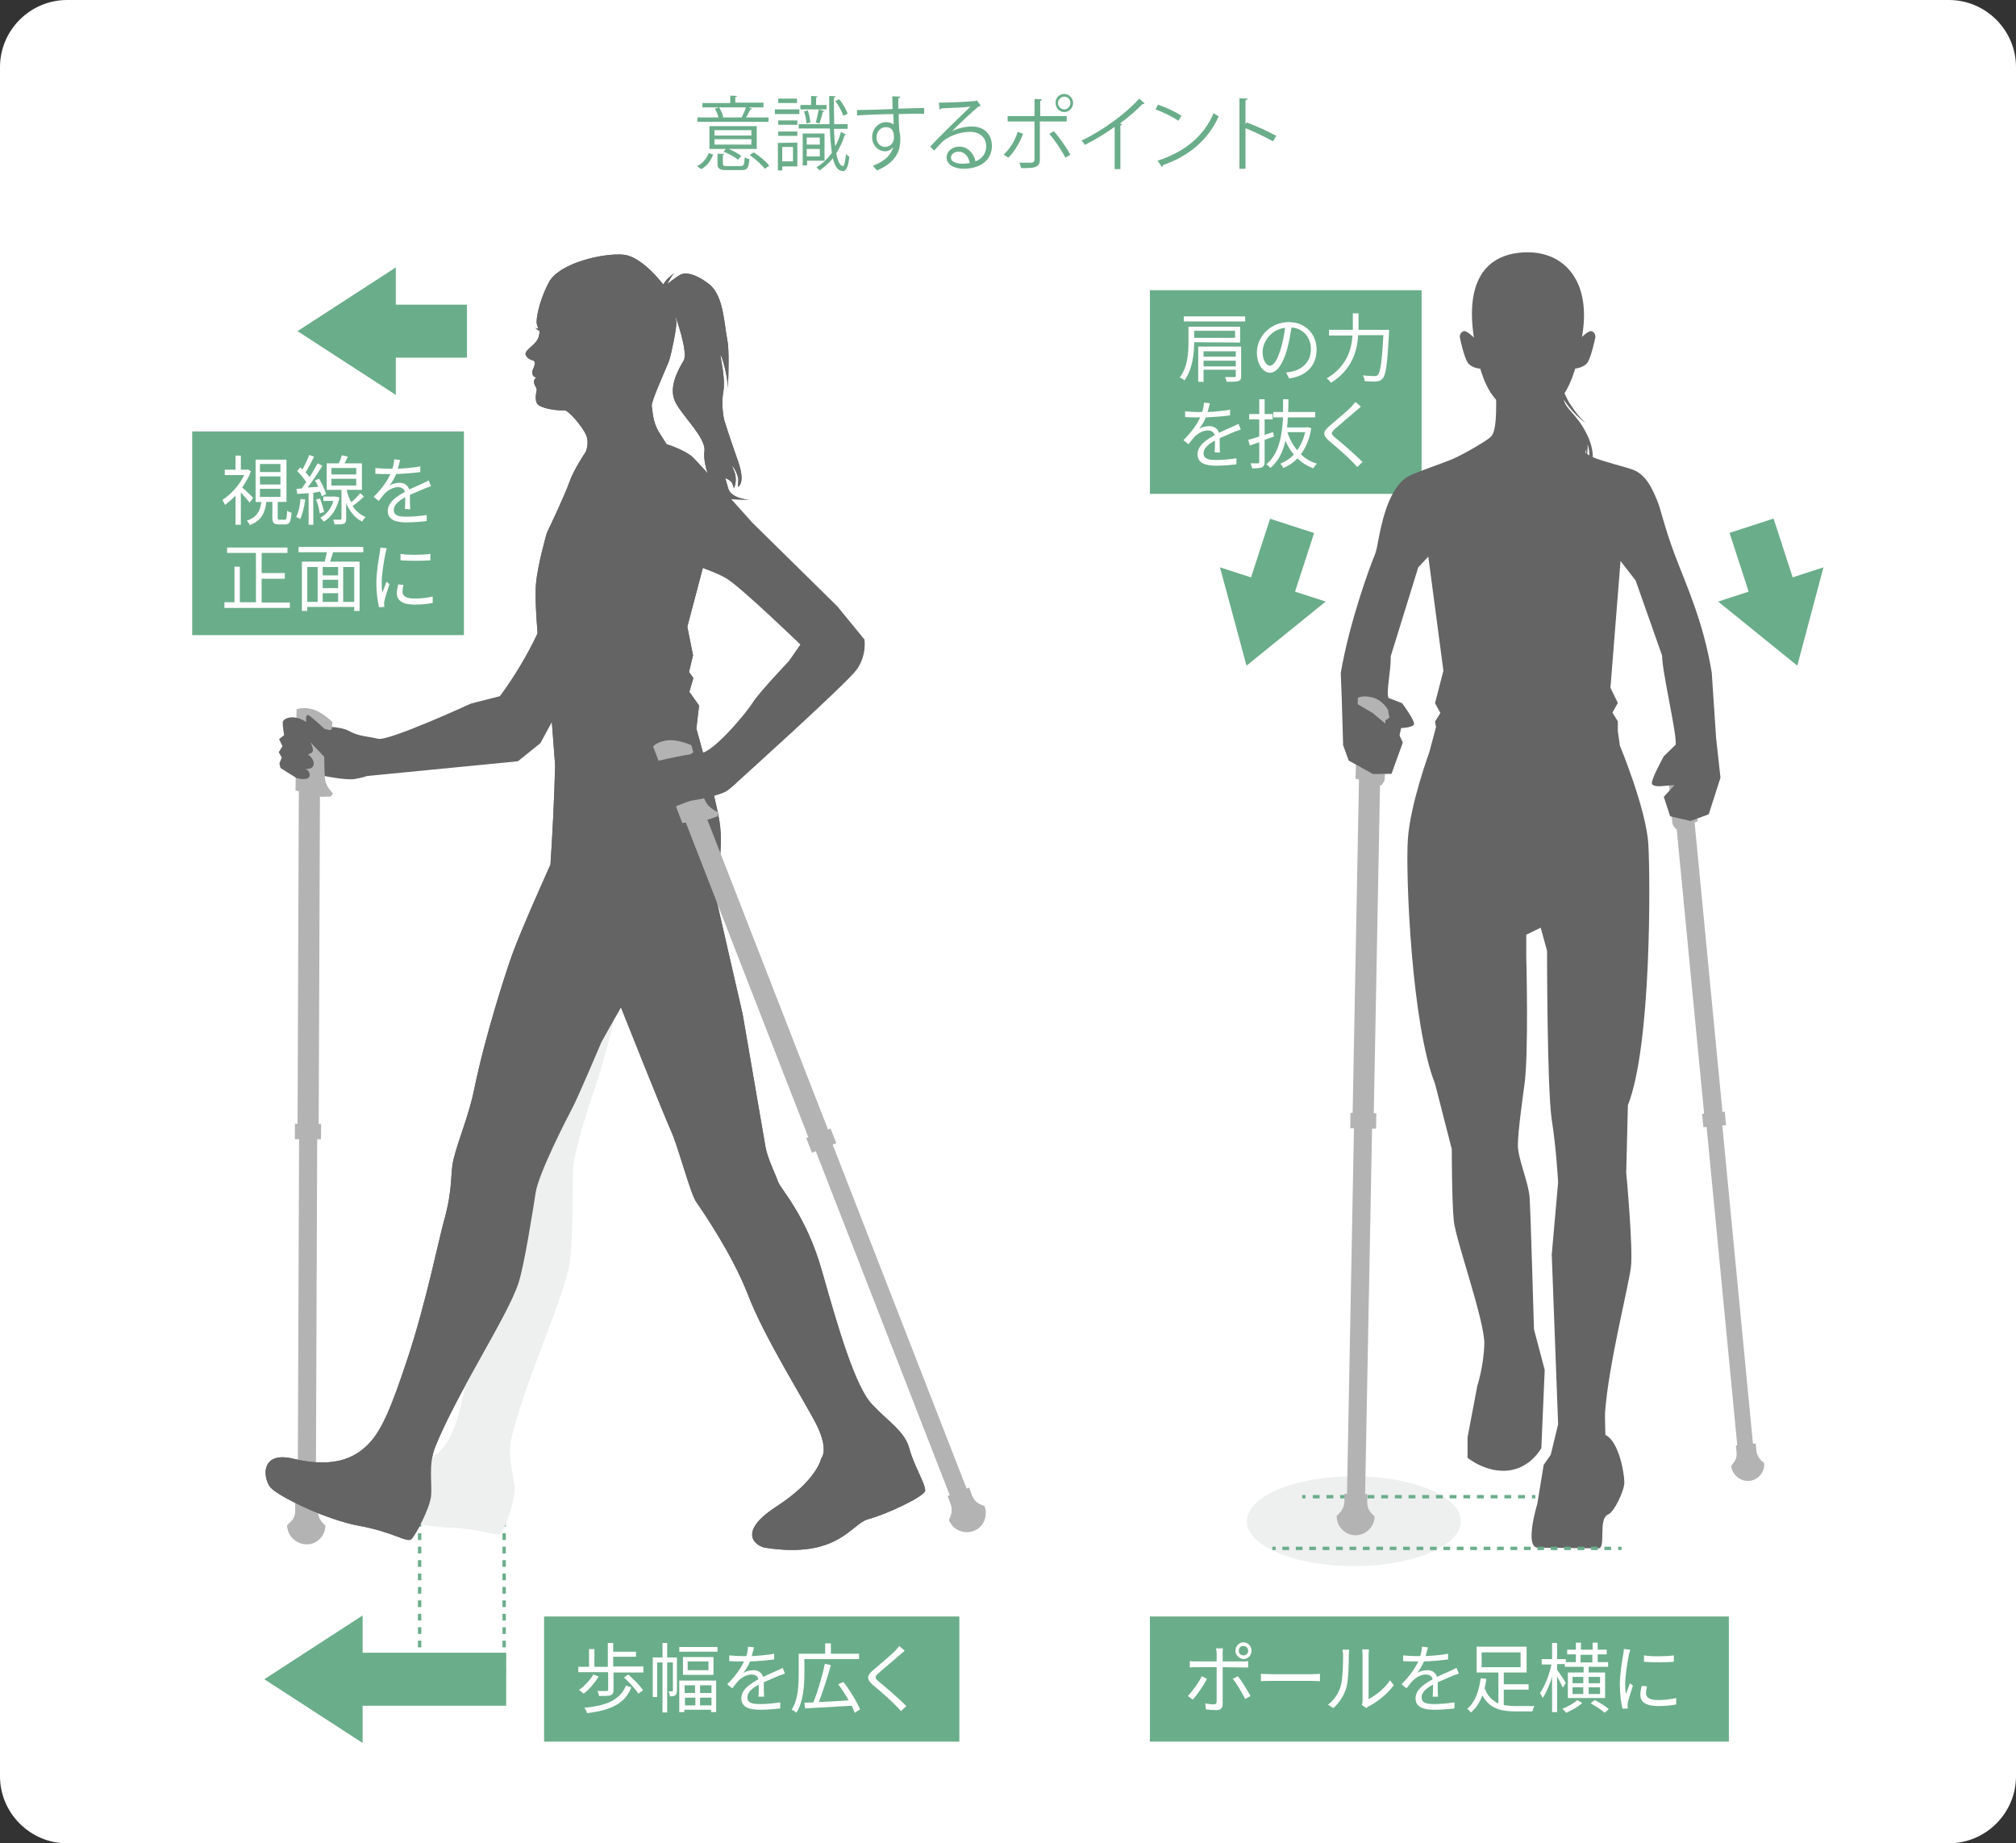 <?xml version="1.0" encoding="utf-8"?>
<!-- Generator: Adobe Illustrator 27.1.1, SVG Export Plug-In . SVG Version: 6.00 Build 0)  -->
<svg version="1.1" id="_レイヤー_2" xmlns="http://www.w3.org/2000/svg" xmlns:xlink="http://www.w3.org/1999/xlink" x="0px"
	 y="0px" viewBox="0 0 601 549.4" style="enable-background:new 0 0 601 549.4;" xml:space="preserve">
<rect x="0" y="0" width="601" height="549.4" fill="#333333" stroke="none"/>
<style type="text/css">
	.st0{fill:#FFFFFF;}
	.st1{enable-background:new    ;}
	.st2{fill:#6AAD8A;}
	.st3{fill:none;stroke:#6AAD8A;stroke-miterlimit:10;}
	.st4{fill:none;stroke:#6AAD8A;stroke-miterlimit:10;stroke-dasharray:0,0,2,2;}
	.st5{fill:#646464;}
	.st6{fill:#B3B3B3;}
	.st7{fill:#EEEFEF;}
	.st8{fill:none;stroke:#6AAD8A;stroke-miterlimit:10;stroke-dasharray:0,0,2.04,2.04;}
</style>
<g id="_レイヤー_1-2">
	<g>
		<path class="st0" d="M20,0h561c11,0,20,9,20,20v509.4c0,11-9,20-20,20H20c-11,0-20-9-20-20V20C0,9,9,0,20,0z"/>
		<g class="st1">
			<path class="st2" d="M212.6,46.1c-0.7,1.7-1.7,3.4-3.6,4.3l-1.2-0.9c1.8-0.8,2.9-2.4,3.5-3.9L212.6,46.1z M229.1,35v1.3h-21.2V35
				h6.3c-0.2-0.8-0.6-1.8-1.1-2.6l1.3-0.4h-5v-1.3h8.3v-2.2l2,0.1c0,0.2-0.2,0.3-0.5,0.3v1.7h8.4V32h-4.5l1.1,0.4
				c-0.1,0.1-0.2,0.2-0.5,0.2c-0.3,0.7-0.8,1.6-1.3,2.4C222.4,35,229.1,35,229.1,35z M225.6,37.6v6.8h-8.4c1.4,0.5,2.9,1.4,3.8,2.1
				c-0.8,0.8-0.9,1-1,1.1c-0.9-0.8-2.8-1.8-4.3-2.4l0.7-0.8h-4.9v-6.8C211.5,37.6,225.6,37.6,225.6,37.6z M224,40.4v-1.6h-11v1.6
				H224z M224,43.1v-1.6h-11v1.6H224z M215.5,48.8c0,0.6,0.2,0.7,1.3,0.7h4c0.9,0,1.1-0.3,1.2-2.6c0.4,0.2,0.9,0.5,1.4,0.5
				c-0.2,2.7-0.6,3.3-2.4,3.3h-4.3c-2.2,0-2.8-0.4-2.8-2v-2.9l2,0.1c0,0.1-0.1,0.3-0.4,0.3V48.8z M221.1,35c0.4-0.8,1-2.1,1.3-3h-8
				c0.5,0.9,1.1,2.1,1.2,2.9l-0.4,0.1H221.1L221.1,35z M228,50.3c-0.9-1.2-2.8-2.9-4.5-4.1l1.2-0.8c1.7,1.1,3.7,2.7,4.6,4L228,50.3z
				"/>
			<path class="st2" d="M238.3,32.6V34H231v-1.4H238.3z M237.7,42.5v7.1h-4.5v1.2h-1.3v-8.2L237.7,42.5L237.7,42.5z M237.7,35.9v1.3
				H232v-1.3H237.7z M232,40.5v-1.3h5.7v1.3H232z M237.6,29.4v1.3H232v-1.3H237.6z M236.4,43.8h-3.2v4.3h3.2V43.8z M248.6,38.3
				c0.1,2,0.2,3.8,0.4,5.3c0.7-1.3,1.3-2.7,1.7-4.3l1.5,0.8c0,0.1-0.2,0.2-0.4,0.2c-0.6,2-1.5,3.8-2.5,5.4c0.4,2.2,1.1,3.8,2,3.8
				c0.4,0,0.7-1.6,0.9-3.6c0.3,0.3,0.7,0.7,1,0.8c-0.3,2.9-0.9,4.3-1.9,4.3c-1.5,0-2.4-1.4-3-3.8c-1.2,1.4-2.6,2.7-4,3.6
				c-0.2-0.3-0.6-0.7-0.9-0.9c1.7-1.1,3.3-2.5,4.6-4.4c-0.3-2-0.5-4.4-0.6-7.2h-9.3V37h9.2c-0.1-2.6-0.1-5.4-0.1-8.4l1.9,0.1
				c0,0.2-0.1,0.3-0.5,0.4c0,2.8,0,5.5,0.1,7.9h4v1.4h-4.1V38.3z M246.4,31.3v1.3h-7.8v-1.3h3.2v-2.7l1.9,0.1c0,0.2-0.1,0.3-0.4,0.3
				v2.3C243.3,31.3,246.4,31.3,246.4,31.3z M245.8,47.9h-5.2v1.4h-1.3v-9.5h6.5V47.9z M240.8,32.9c0.4,1.1,0.7,2.6,0.8,3.6l-1.2,0.3
				c0-1-0.3-2.4-0.7-3.6L240.8,32.9z M244.4,41h-3.9v2.1h3.9V41z M240.5,46.6h3.9v-2.2h-3.9V46.6z M245.8,33.1
				c0,0.1-0.2,0.2-0.5,0.2c-0.2,1-0.7,2.6-1,3.5l-1.1-0.3c0.3-1.1,0.7-2.8,0.9-3.9L245.8,33.1z M250.2,29.6c1.1,1.3,2.1,3.1,2.5,4.3
				l-1.3,0.6c-0.4-1.3-1.4-3.1-2.4-4.4L250.2,29.6z"/>
			<path class="st2" d="M266.1,32.5c0-0.5-0.1-3.2-0.1-3.8l2.4,0.1c0,0.2-0.2,0.4-0.6,0.5c0,0.3,0,0.6,0,3.1
				c2.9-0.1,5.9-0.2,7.7-0.2v1.7c-2,0-4.8,0-7.6,0.1c0,1.9,0.1,3.6,0.2,5c0.2,0.8,0.3,1.5,0.3,2.5c0,0.8-0.1,1.7-0.2,2.3
				c-0.6,2.8-2.6,5.3-6.8,7c-0.3-0.4-0.8-1-1.2-1.4c3.6-1.3,5.5-3.3,6.1-5.6l0,0c-0.5,0.7-1.4,1.3-2.4,1.3c-2.1,0-3.9-1.8-3.9-4.2
				c0-2.6,2-4.5,4.2-4.5c0.8,0,1.7,0.3,2.2,0.7c0-0.4,0-2-0.1-3.1c-2.4,0-9.8,0.3-10.8,0.4v-1.6l5.3-0.1L266.1,32.5z M266.5,41
				c0-0.9,0-3.1-2.4-3.1c-1.6,0-2.8,1.3-2.8,3.1c0,1.7,1.2,2.8,2.6,2.8C265.6,43.7,266.5,42.4,266.5,41z"/>
			<path class="st2" d="M283.8,39.1c1.5-0.8,4-1.4,5.8-1.4c3.7,0,6.1,2.2,6.1,5.8c0,4.4-3.7,6.8-8.4,6.8c-3,0-5.1-1.3-5.1-3.4
				c0-1.8,1.7-3.2,3.8-3.2c2.6,0,4.4,2.2,4.8,4.4c1.9-0.7,3.2-2.3,3.2-4.5c0-2.6-1.9-4.3-4.8-4.3c-3.5,0-7,1.6-8.5,3.2
				c-0.7,0.7-1.6,1.7-2.2,2.4l-1.2-1.2c2.1-2.3,8.8-8.9,12-11.9c-1.4,0.2-6,0.4-8.7,0.5c-0.1,0.2-0.3,0.3-0.5,0.4l-0.2-2.1
				c3.2,0,9.2-0.3,10.9-0.5l0.4-0.2l1.2,1.6c-0.1,0.1-0.3,0.2-0.6,0.2C290.1,33,285.6,37.3,283.8,39.1L283.8,39.1z M287,48.8
				c0.7,0,1.5-0.1,2.1-0.2c-0.3-1.9-1.6-3.4-3.3-3.4c-1.2,0-2.3,0.7-2.3,1.8C283.5,48.4,285.5,48.8,287,48.8z"/>
			<path class="st2" d="M305,39.9c-1.1,2.8-2.6,5.3-4.4,7.1l-1.4-0.9c1.8-1.7,3.3-4,4.2-6.8L305,39.9z M310,36.2v11.3
				c0,2.6-1.8,2.6-5.6,2.6c-0.1-0.4-0.3-1.1-0.5-1.6c0.7,0,1.4,0,2.1,0h1.4c0.7,0,1-0.4,1-1V36.2h-8v-1.6h8v-5.1l2.2,0.1
				c0,0.2-0.2,0.4-0.5,0.5v4.5h7.9v1.6H310z M314.2,39.1c1.7,2,3.7,4.8,4.9,7l-1.5,0.9c-1.1-2.2-3.2-5.3-4.8-7.1L314.2,39.1z
				 M317.3,28c1.4,0,2.6,1.2,2.6,2.7s-1.2,2.7-2.6,2.7c-1.5,0-2.6-1.2-2.6-2.7C314.6,29.2,315.8,28,317.3,28z M319.1,30.7
				c0-1.1-0.8-1.9-1.8-1.9s-1.9,0.9-1.9,1.9s0.8,1.9,1.9,1.9C318.3,32.6,319.1,31.7,319.1,30.7z"/>
			<path class="st2" d="M341.2,30.8c-0.1,0.1-0.2,0.2-0.4,0.2c-0.1,0-0.1,0-0.2,0c-1.8,1.9-4.4,4.1-6.7,5.8c0.2,0.1,0.5,0.2,0.6,0.3
				c0,0.1-0.3,0.3-0.5,0.3v13h-1.7V37.8c-2.5,1.8-5.7,3.8-8.9,5.4c-0.2-0.4-0.7-1-1-1.3c6.4-3,13.4-8.2,17.2-12.5L341.2,30.8z"/>
			<path class="st2" d="M345.2,31.2c2.4,0.8,5.2,2.1,7,3.3l-0.9,1.5c-1.7-1.2-4.5-2.5-6.8-3.4L345.2,31.2z M345.1,47.9
				c8.3-2.7,13.9-7.5,16.7-14.2c0.5,0.4,1,0.7,1.5,1c-2.9,6.6-8.6,11.8-16.6,14.5c0,0.2-0.2,0.5-0.3,0.6L345.1,47.9z"/>
			<path class="st2" d="M379.5,42.1c-2.4-1.3-5.7-2.9-8.2-3.9v12.1h-1.8v-21l2.4,0.1c0,0.3-0.2,0.4-0.6,0.5V37l0.4-0.5
				c2.7,1,6.4,2.7,8.8,4L379.5,42.1z"/>
		</g>
		<g>
			<g>
				<g>
					<g>
						<rect x="113.1" y="90.8" class="st2" width="26.1" height="15.8"/>
						<polygon class="st2" points="88.7,98.7 118,117.7 118,79.7 						"/>
					</g>
					<g>
						<g>
							<rect x="103.1" y="492.6" class="st2" width="47.8" height="15.8"/>
							<polygon class="st2" points="78.8,500.5 108.1,519.5 108.1,481.5 							"/>
						</g>
						<g>
							<line class="st3" x1="125.1" y1="454" x2="125.1" y2="455"/>
							<line class="st4" x1="125.1" y1="457" x2="125.1" y2="500"/>
							<line class="st3" x1="125.1" y1="501" x2="125.1" y2="502"/>
						</g>
						<g>
							<line class="st3" x1="150.3" y1="454" x2="150.3" y2="455"/>
							<line class="st4" x1="150.3" y1="457" x2="150.3" y2="500"/>
							<line class="st3" x1="150.3" y1="501" x2="150.3" y2="502"/>
						</g>
					</g>
				</g>
				<g>
					<path class="st5" d="M183.2,167.6l-2.4,21.3l-14,22.1l-5.7,10.5l-6.7,5.4l-45,4.4c0,0-1.3,0.5-3.7,0.9
						c-2.4,0.4-9.5-0.9-10.4-1.3c-0.9-0.4-0.1-14.4-0.1-14.4s6.1-0.1,8.7,1.3c3.2,1.8,5.7,1.6,8.8,2.4c3.1,0.8,27.7-10.5,27.7-10.5
						l8.6-2.2c0,0,11-14.2,15.6-30.2c1.4-4.9,2.4-19.1,2.4-19.1l6.4-14.1l7.2-0.6"/>
					<g>
						
							<rect x="35.3" y="279.3" transform="matrix(3.839708e-03 -1 1 3.839708e-03 -190.746 373.377)" class="st6" width="113.5" height="6.3"/>
						
							<rect x="34.9" y="390.9" transform="matrix(3.839708e-03 -1 1 3.839708e-03 -302.298 483.774)" class="st6" width="113.5" height="5.4"/>
						<path class="st6" d="M88,450.5V448h6.8v2.5c0,1.2,0.5,2.4,1.3,3.3l0.9,0.9c0,3.1-2.6,5.7-5.7,5.6s-5.7-2.6-5.7-5.7l0.9-0.9
							C87.5,452.9,88,451.7,88,450.5L88,450.5z"/>
						
							<rect x="89.5" y="333.3" transform="matrix(3.839708e-03 -1 1 3.839708e-03 -245.737 427.777)" class="st6" width="4.6" height="7.8"/>
						<path class="st6" d="M95.8,237.5l-7.7-1.9l0.3-24.1c0,0,1.3-0.9,4.4-0.2s6.3,3.9,6.3,3.9l-0.2,2.2l-2.2,0.6
							c0,0-0.2,13,0.3,14.8c0.4,1.9,2.3,3.7,2.3,3.7l-0.7,0.9L95.8,237.5L95.8,237.5z"/>
					</g>
					<path class="st5" d="M91.3,215.2c0,0-1.4-1-3.1-1.3c-1.9-0.4-3.8,0.4-3.9,1.3c-0.1,1.2,0.4,3.9,0.4,3.9l-1.5,1.2l1,2.1
						l-1.1,1.8l0.9,1.6l-0.7,1.7l0.3,1.4l4.8,3c0,0,3.2,0.9,3.8-0.4c0.6-1.4-1.1-2.4-1.1-2.4s2.1,0.5,2.4-1.3c0.3-1.5-1.7-3-1.7-3
						s1.5-0.2,1.5-1.2s-0.8-2.4-0.8-2.4l6.2,6.5l1.4-9.5l-3.4-1c0,0-3.1-2.9-4.2-3.7C90.8,212.1,91.3,215.2,91.3,215.2L91.3,215.2z"
						/>
					<path class="st5" d="M204.9,186.8l1.7,8.5l-1.2,5l1.3,1.8l-1.2,4.1l2.9,4.1l-0.8,6.9c0,0,5.5,19.2,6.9,27.7s-1.4,21.2-1.4,21.2
						l8.3,36.2c0,0,6.2,36,6.8,39.5s2.9,7.9,3.7,10.3s8.4,9.9,13.2,26.9s9.9,34.4,14.9,39.6c5,5.3,9.8,8.1,11.1,13.2
						c1.4,5.1,4.9,10.7,4.7,12.5s-11.9,7.2-17,8.5c-5.1,1.4-8.9,11.9-30.7,8.5c-2.5-0.4-8.8-4.4,3.4-12.3s13.3-14.3,13.3-14.3
						s2.4-2.3-1.3-9.9c-3.8-7.5-15.6-26.1-20.4-38.6c-4.8-12.5-13.8-25.4-15.5-27.9c-1.8-2.5-5.3-16.2-7.5-21.1
						c-2.4-5.3-15-37-15-37l-5.8,10.4c0,0-6.9,16.3-8.7,19.7c-1.8,3.4-10,19.4-10.9,25.1s-3.4,21.7-5.1,26.9
						c-3.1,9.8-18.1,32.3-24.8,48.8c-2.2,5.4-0.9,10.9-1.3,14.8s-4.6,11.5-5.8,12.8c-1.2,1.3-5.5-2.1-15.5-3.9S83,446,80.7,443.4
						s-3.3-11.1,6.8-8.6c10.2,2.4,16.8,0.7,21.4-3.5c4.7-4.1,7.7-11.6,12.7-26.7c5.3-16,9.3-35.5,10.7-40.5
						c2.9-10.3,1.8-14,2.9-18.5c1.4-5.9,4.6-13.1,6.2-21.1c3.3-16,9.3-34.4,11.3-40c2.6-7.3,11.4-26.8,11.4-26.8
						c0.6-8.8,1.1-19,1.4-29.5l-1.3-17.1c0,0-3.4-11.3-3.5-15.8c-0.2-4.5-1.4-15.7-0.9-21.4s3.2-15,3.2-15
						c0.7-1.5,5.3-11.1,6.7-15.1s4.9-9.1,4.9-9.1s1.2-2.6,0.1-5.1s-5.2-7.3-6.4-7.3c-1.3,0.1-5.9-0.2-7.8-1.6
						c-1.4-1-0.5-4.4-0.5-4.4s0.1-0.4-0.5-1.4c-0.9-1.6,0.4-2.4,0.4-2.4s0,0.1-0.6-0.2c-0.8-0.4-0.6-1.8-0.6-1.8s1.2-2.2,0.5-2.9
						c-0.3-0.3-1.9-0.3-2.5-1.9c-0.4-1.2,2.4-2.6,3.5-4.4c0.6-1,0.8-2.9,0.5-2.8s-1.1-0.8-1.1-0.8l0.5,0.2c0.5,0.2,0.4,0,0.4,0
						s-0.3-0.5-0.5-1.5s0.5-6.3,3.6-12.2c3.1-5.9,16.4-8.8,22.1-8.3c5.7,0.4,12,8.9,12,8.9s0.5-0.8,1-1.4c0.3-0.4,1.6-1.4,2.3-2
						c-1,1.1-2.1,3.3-2.1,3.3s2.2-1.8,3.7-2.7c1.5-0.9,4.4-0.7,8.8,2.7s4.5,12.3,5.4,16.5c0.6,2.7,0.4,9.8,0.2,14.6
						c0-4.3-2.4-11.5-2.2-9.7s1.5,6.8,0.8,10.9s0.3,8.2,0.3,8.2s1.7,5.5,4.1,12.2c2.4,6.8,0,7.7,0,7.7l0.1-2c0.1-2-2.8-6.1-1.4-3.1
						c1.4,3.1,0.1,5.5,0.1,5.5l-0.4-1.2c-0.4-1.2-2.2-1.8-2.2-1.8l0.9,3.1c0.9,3.1,6.4,3.4,6.4,3.4l-5.4-0.2
						c-5.4-0.2-8.7-10.2-8.1-14.3c0.6-4.1-7.2-11-8.9-15.2s1.2-9.3,2.7-11.8s-2.5-13.4-2.5-13.4l0.3,1.6c0.3,1.6-1.5,9.9-2.1,11.7
						s-5.5,12.3-5.2,13.7c0.3,1.4,0.2,4.6,2.2,7.8c2,3.2,5.1,7.8,8.5,14.3c2.3,4.3,5.5,22.4,5.5,22.4L204.9,186.8L204.9,186.8z"/>
					<path class="st7" d="M148.2,321.2c-0.4,8.2-2.5,15.7-3,21.8c-0.4,4.7,1.2,8.1-0.1,18.8c-0.6,5.2-1.7,25-4.6,41.7
						c-2.8,15.7-4.6,23.5-8.6,28.2c-4,4.8-10.3,7.5-20.7,6.6s-8.2,7.3-5.5,9.6s17.8,7.1,27.9,7.4s14.8,3,15.9,1.6s4.1-9.6,3.9-13.5
						c-0.2-3.9-2.3-9.2-0.9-14.9c4.2-17.3,15.7-41.8,17.3-51.9c0.9-5.4,1-21.5,1-27.4c0-5.8,5.8-22.8,7.1-26.5
						c1.3-3.6,5.8-20.7,5.8-20.7L148.2,321.2L148.2,321.2z"/>
					<path class="st5" d="M204.9,186.8l1.7,8.5l-1.2,5l1.3,1.8l-1.2,4.1l2.9,4.1l-0.8,6.9c0,0,5.5,19.2,6.9,27.7s-1.4,21.2-1.4,21.2
						l8.3,36.2c0,0,6.2,36,6.8,39.5s2.9,7.9,3.7,10.3s8.4,9.9,13.2,26.9s9.9,34.4,14.9,39.6c5,5.3,9.8,8.1,11.1,13.2
						c1.4,5.1,4.9,10.7,4.7,12.5s-11.9,7.2-17,8.5c-5.1,1.4-8.9,11.9-30.7,8.5c-2.5-0.4-8.8-4.4,3.4-12.3s13.3-14.3,13.3-14.3
						s2.4-2.3-1.3-9.9c-3.8-7.5-15.6-26.1-20.4-38.6c-4.8-12.5-13.8-25.4-15.5-27.9c-1.8-2.5-5.3-16.2-7.5-21.1
						c-2.4-5.3-15-37-15-37l-5.8,10.4c0,0-6.9,16.3-8.7,19.7c-1.8,3.4-10,19.4-10.9,25.1s-3.4,21.7-5.1,26.9
						c-3.1,9.8-18.1,32.3-24.8,48.8c-2.2,5.4-0.9,10.9-1.3,14.8s-4.6,11.5-5.8,12.8c-1.2,1.3-5.5-2.1-15.5-3.9S83,446,80.7,443.4
						s-3.3-11.1,6.8-8.6c10.2,2.4,16.8,0.7,21.4-3.5c4.7-4.1,7.7-11.6,12.7-26.7c5.3-16,9.3-35.5,10.7-40.5
						c2.9-10.3,1.8-14,2.9-18.5c1.4-5.9,4.6-13.1,6.2-21.1c3.3-16,9.3-34.4,11.3-40c2.6-7.3,11.4-26.8,11.4-26.8
						c0.6-8.8,1.1-19,1.4-29.5l-1.3-17.1c0,0-3.4-11.3-3.5-15.8c-0.2-4.5-1.4-15.7-0.9-21.4s3.2-15,3.2-15
						c0.7-1.5,5.3-11.1,6.7-15.1s4.9-9.1,4.9-9.1s1.2-2.6,0.1-5.1s-5.2-7.3-6.4-7.3c-1.3,0.1-5.9-0.2-7.8-1.6
						c-1.4-1-0.5-4.4-0.5-4.4s0.1-0.4-0.5-1.4c-0.9-1.6,0.4-2.4,0.4-2.4s0,0.1-0.6-0.2c-0.8-0.4-0.6-1.8-0.6-1.8s1.2-2.2,0.5-2.9
						c-0.3-0.3-1.9-0.3-2.5-1.9c-0.4-1.2,2.4-2.6,3.5-4.4c0.6-1,0.8-2.9,0.5-2.8s-1.1-0.8-1.1-0.8l0.5,0.2c0.5,0.2,0.4,0,0.4,0
						s-0.3-0.5-0.5-1.5s0.5-6.3,3.6-12.2c3.1-5.9,16.4-8.8,22.1-8.3c5.7,0.4,12,8.9,12,8.9s0.5-0.8,1-1.4c0.3-0.4,1.6-1.4,2.3-2
						c-1,1.1-2.1,3.3-2.1,3.3s2.2-1.8,3.7-2.7c1.5-0.9,4.4-0.7,8.8,2.7s4.5,12.3,5.4,16.5c0.6,2.7,0.4,9.8,0.2,14.6
						c0-4.3-2.4-11.5-2.2-9.7s1.5,6.8,0.8,10.9s0.3,8.2,0.3,8.2s1.7,5.5,4.1,12.2c2.4,6.8,0,7.7,0,7.7l0.1-2c0.1-2-2.8-6.1-1.4-3.1
						c1.4,3.1,0.1,5.5,0.1,5.5l-0.4-1.2c-0.4-1.2-2.2-1.8-2.2-1.8l0.9,3.1c0.9,3.1,6.4,3.4,6.4,3.4l-5.4-0.2
						c-5.4-0.2-8.7-10.2-8.1-14.3c0.6-4.1-7.2-11-8.9-15.2s1.2-9.3,2.7-11.8s-2.5-13.4-2.5-13.4l0.3,1.6c0.3,1.6-1.5,9.9-2.1,11.7
						s-5.5,12.3-5.2,13.7c0.3,1.4,0.2,4.6,2.2,7.8c2,3.2,5.1,7.8,8.5,14.3c2.3,4.3,5.5,22.4,5.5,22.4L204.9,186.8L204.9,186.8z"/>
					<g>
						
							<rect x="221.4" y="230.4" transform="matrix(0.932 -0.363 0.363 0.932 -89.271 101.199)" class="st6" width="6.3" height="115.3"/>
						
							<rect x="262.9" y="335.5" transform="matrix(0.932 -0.363 0.363 0.932 -124.619 123.275)" class="st6" width="5.4" height="115.3"/>
						<path class="st6" d="M283.4,448.3l-0.9-2.4l6.4-2.5l0.9,2.4c0.5,1.2,1.3,2.1,2.5,2.6l1.2,0.5c1.1,3-0.3,6.3-3.2,7.4
							s-6.3-0.3-7.4-3.3l0.5-1.2C283.8,450.7,283.8,449.4,283.4,448.3L283.4,448.3z"/>
						
							<rect x="240.9" y="337.5" transform="matrix(0.932 -0.363 0.363 0.932 -106.686 112.088)" class="st6" width="7.8" height="4.7"/>
						<path class="st6" d="M211.4,244.2l-8,1.1l-8.7-22.8c0,0,0.9-1.3,4-1.8s7.4,1.4,7.4,1.4l0.6,2.1l-1.8,1.4
							c0,0,4.7,12.3,5.8,13.9c1.1,1.6,3.5,2.7,3.5,2.7l-0.3,1.1L211.4,244.2L211.4,244.2z"/>
					</g>
					<path class="st5" d="M206.6,136.3c2.4,2.4,17.7,19.5,17.7,19.5l25.3,24.9l8.1,9.9c0,0,0.8,4.8-2.4,9.1S219.9,233,219.9,233
						s-1,1.1-3,2.6s-9.6,2.9-10.6,3s-6.2,2.3-6.2,2.3s-1,2.4-2.1,3.2s-3-1.8-3-1.8s-0.3,1.8-2,0.9c-1.6-0.9-1.4-4.4-1.4-4.4
						s-0.4,2.3-1.2,2.4c-0.8,0.1-1.9-2.7-1.7-4c0.1-1.3,3.9-5.4,3.9-5.4s-3.3,1.1-4.6,2.4c-1.3,1.4-2.9,1.8-3.4,0.2s4.2-5.6,5.9-6.2
						c1.8-0.6,14.4-3.6,18.3-3.7c3.9-0.2,13.9-12.3,15.6-15.1c1.7-2.8,10.8-12.4,10.8-12.4l3.4-4.9c0,0-17.4-16.8-21.9-19.6
						s-17.8-6.7-17.8-6.7l-11-21.3l9.6-12.4C197.5,131.8,204.2,134,206.6,136.3L206.6,136.3z"/>
				</g>
			</g>
			<rect x="162.2" y="481.8" class="st2" width="123.8" height="37.3"/>
			<rect x="57.3" y="128.6" class="st2" width="81" height="60.7"/>
			<g class="st1">
				<path class="st0" d="M191.8,496.9v1.6h-8.9v5.2c0,0.9-0.2,1.3-0.9,1.6c-0.7,0.2-1.7,0.2-3.4,0.2c-0.1-0.5-0.3-1.1-0.5-1.5
					c1.3,0,2.4,0,2.8,0c0.3,0,0.4-0.1,0.4-0.4v-5.2h-8.9v-1.6h3.2v-5.3h1.6v5.3h4v-7.1h1.6v2.6h6.8v1.5h-6.8v2.9h9V496.9z
					 M178.5,499.7c-1.2,1.9-2.9,3.9-4.5,5.1c-0.3-0.3-1-0.8-1.4-1.1c1.6-1.1,3.3-2.9,4.3-4.6L178.5,499.7z M188.2,502.9
					c-1.8,4.8-6.1,6.9-13.2,7.7c-0.1-0.5-0.5-1.2-0.8-1.6c6.7-0.6,10.7-2.4,12.4-6.6L188.2,502.9z M187.3,499.1
					c1.6,1.4,3.5,3.3,4.4,4.7l-1.4,1c-0.8-1.3-2.7-3.4-4.3-4.8L187.3,499.1z"/>
				<path class="st0" d="M201.8,503.9c0,0.6-0.1,1.1-0.5,1.4s-0.9,0.3-1.6,0.3c0-0.4-0.2-1.1-0.4-1.5c0.5,0,0.9,0,1.1,0
					c0.2,0,0.2-0.1,0.2-0.2v-8.4h-1.7v14.9h-1.4v-14.9h-1.6v10.3h-1.3V494h2.9v-4.3h1.4v4.3h2.9L201.8,503.9L201.8,503.9z
					 M213.9,490.9v1.4h-11.4v-1.4H213.9z M202.6,500.9h10.9v9.4H212v-0.7h-8v0.7h-1.5v-9.4H202.6z M212.7,493.9v5.3h-9.1v-5.3H212.7
					z M204.1,502.3v2.3h3.1v-2.3H204.1z M207.3,508.3V506h-3.1v2.3H207.3z M211.2,495.2H205v2.6h6.2V495.2z M212.1,502.3h-3.4v2.3
					h3.4V502.3z M212.1,508.3V506h-3.4v2.3H212.1z"/>
				<path class="st0" d="M226.1,505.6c0.1-0.9,0.1-2.3,0.1-3.5c-2,1.1-3.4,2.3-3.4,3.8c0,1.8,1.7,2,3.9,2c1.7,0,4-0.2,5.9-0.5v1.8
					c-1.6,0.2-4.1,0.4-6,0.4c-3.1,0-5.6-0.7-5.6-3.4c0-2.6,2.6-4.3,5.1-5.7c-0.2-0.9-1-1.4-2-1.4c-1.4,0-2.7,0.7-3.8,1.7
					c-0.6,0.6-1.2,1.4-2,2.4l-1.5-1.2c2.8-2.8,4.2-5.1,5-6.8H221c-0.9,0-2.4,0-3.6-0.1v-1.7c1.2,0.1,2.7,0.2,3.7,0.2
					c0.5,0,0.9,0,1.4,0c0.3-1,0.5-2,0.5-2.8l1.8,0.2c-0.2,0.6-0.4,1.6-0.7,2.6c2.2-0.1,4.6-0.3,6.7-0.7v1.7
					c-2.2,0.3-4.8,0.5-7.2,0.6c-0.5,1.2-1.2,2.4-2,3.4c0.8-0.5,2-0.8,3-0.8c1.4,0,2.5,0.7,2.9,2c1.5-0.7,2.8-1.3,4-1.8
					c0.7-0.3,1.2-0.6,1.8-0.9l0.7,1.7c-0.5,0.2-1.3,0.5-1.9,0.7c-1.2,0.5-2.8,1.2-4.4,1.9c0,1.3,0,3.2,0.1,4.3h-1.7V505.6z"/>
				<path class="st0" d="M239.8,494.5v4.4c0,3.4-0.3,8.3-2.4,11.6c-0.3-0.3-1-0.8-1.4-0.9c2-3.1,2.1-7.5,2.1-10.7v-6h7.9v-3.1h1.7
					v3.1h8.4v1.6H239.8z M254.8,510.5c-0.2-0.6-0.5-1.3-0.9-2.1c-5.1,0.3-10.3,0.6-13.9,0.8l-0.2-1.7c0.8,0,1.7-0.1,2.7-0.1
					c1.2-3.1,2.7-8,3.4-11.5l1.8,0.4c-1,3.6-2.4,7.9-3.6,11c2.7-0.1,5.8-0.3,8.9-0.5c-0.9-1.6-2-3.3-3.1-4.8l1.5-0.7
					c2,2.5,4.1,6,5,8.2L254.8,510.5z"/>
				<path class="st0" d="M269.7,492c-0.5,0.4-1.1,1-1.5,1.3c-1.5,1.3-4.6,3.9-6.2,5.3c-1.3,1.2-1.3,1.5,0.1,2.7c2,1.6,6,5.1,8.1,7.2
					l-1.6,1.5c-0.4-0.5-1-1.1-1.5-1.6c-1.2-1.3-4.8-4.5-6.9-6.2c-2-1.8-1.8-2.8,0.2-4.5c1.6-1.4,4.9-4.1,6.4-5.6
					c0.4-0.5,1-1.1,1.3-1.5L269.7,492z"/>
			</g>
			<rect x="342.8" y="481.8" class="st2" width="172.6" height="37.3"/>
			<g class="st1">
				<path class="st0" d="M359.8,500.4c-0.9,1.9-3,4.8-4.2,6.2l-1.5-1.1c1.4-1.4,3.3-4.1,4.2-5.9L359.8,500.4z M364.5,496.9v11
					c0,1.2-0.6,1.8-1.9,1.8c-0.9,0-2.2-0.1-3.1-0.2l-0.2-1.8c1,0.2,2,0.3,2.5,0.3c0.6,0,0.9-0.3,0.9-0.9v-10.2h-6.1
					c-0.7,0-1.3,0-1.9,0.1v-1.9c0.6,0.1,1.2,0.1,1.9,0.1h6.1v-2.3c0-0.5-0.1-1.3-0.2-1.6h2.1c-0.1,0.3-0.1,1.1-0.1,1.6v2.3h5.8
					c0.5,0,1.3,0,1.8-0.1v1.9c-0.6,0-1.3,0-1.8,0L364.5,496.9L364.5,496.9z M369,499.6c1.2,1.4,2.9,4.3,3.8,5.9l-1.6,0.9
					c-0.9-1.8-2.5-4.6-3.7-6L369,499.6z M368.3,492c0-1.4,1.1-2.5,2.4-2.5s2.4,1.1,2.4,2.5s-1.1,2.5-2.4,2.5
					C369.4,494.4,368.3,493.3,368.3,492z M369.3,492c0,0.8,0.6,1.4,1.4,1.4s1.4-0.6,1.4-1.4s-0.6-1.4-1.4-1.4
					C369.9,490.5,369.3,491.2,369.3,492z"/>
				<path class="st0" d="M376,498.9c0.7,0,1.8,0.1,3.1,0.1h12c1.1,0,1.9-0.1,2.4-0.1v2.2c-0.4,0-1.4-0.1-2.4-0.1H379
					c-1.2,0-2.4,0-3.1,0.1v-2.2H376z"/>
				<path class="st0" d="M395.9,508.1c1.8-1.4,3.2-3.4,3.8-5.6c0.6-2.1,0.7-6.6,0.7-9.1c0-0.7-0.1-1.2-0.2-1.7h2
					c0,0.3-0.1,1-0.1,1.6c0,2.5-0.1,7.4-0.7,9.6c-0.7,2.4-2.1,4.6-3.9,6.2L395.9,508.1z M406,508.2c0.1-0.4,0.2-0.8,0.2-1.3v-13.6
					c0-0.9-0.1-1.5-0.1-1.7h2c0,0.2-0.1,0.8-0.1,1.7v13.1c2-1,4.7-3,6.4-5.6l1.1,1.5c-1.9,2.6-4.9,5-7.5,6.3
					c-0.3,0.2-0.5,0.3-0.7,0.5L406,508.2z"/>
				<path class="st0" d="M427.1,505.6c0.1-0.9,0.1-2.3,0.1-3.5c-2,1.1-3.4,2.3-3.4,3.8c0,1.8,1.7,2,3.9,2c1.7,0,4-0.2,5.9-0.5v1.8
					c-1.6,0.2-4.1,0.4-6,0.4c-3.1,0-5.6-0.7-5.6-3.4c0-2.6,2.6-4.3,5.1-5.7c-0.2-0.9-1-1.4-2-1.4c-1.4,0-2.7,0.7-3.8,1.7
					c-0.6,0.6-1.2,1.4-2,2.4l-1.5-1.2c2.8-2.8,4.2-5.1,5-6.8h-0.9c-0.9,0-2.4,0-3.6-0.1v-1.7c1.2,0.1,2.7,0.2,3.7,0.2
					c0.5,0,0.9,0,1.4,0c0.3-1,0.5-2,0.5-2.8l1.8,0.2c-0.2,0.6-0.4,1.6-0.7,2.6c2.2-0.1,4.6-0.3,6.7-0.7v1.7
					c-2.2,0.3-4.8,0.5-7.2,0.6c-0.5,1.2-1.2,2.4-2,3.4c0.8-0.5,2-0.8,3-0.8c1.4,0,2.5,0.7,2.9,2c1.5-0.7,2.8-1.3,4-1.8
					c0.7-0.3,1.2-0.6,1.8-0.9l0.7,1.7c-0.5,0.2-1.3,0.5-1.9,0.7c-1.2,0.5-2.8,1.2-4.4,1.9c0,1.3,0,3.2,0.1,4.3h-1.6V505.6z"/>
				<path class="st0" d="M448.3,508.2c1.2,0.2,2.4,0.3,3.8,0.3c0.7,0,4.4,0,5.3,0c-0.2,0.4-0.5,1.2-0.6,1.6H452
					c-4.7,0-8-0.9-10.1-4.8c-0.7,2-1.8,3.8-3.4,5.1c-0.3-0.3-0.8-0.9-1.1-1.1c2.6-2.1,3.6-5.9,4-9.1l1.7,0.2
					c-0.1,0.9-0.3,1.9-0.5,2.8c0.9,2.4,2.3,3.7,4.1,4.5v-9.2h-6.5v-7.7h14.9v7.7h-6.8v3.5h7.4v1.6h-7.4L448.3,508.2L448.3,508.2z
					 M441.7,496.9h11.6v-4.4h-11.6V496.9z"/>
				<path class="st0" d="M465.9,503c-0.3-0.7-1.1-2.2-1.7-3.3v10.6h-1.5v-10.6c-0.7,2.5-1.8,4.9-2.8,6.4c-0.2-0.4-0.5-1.1-0.8-1.5
					c1.4-1.9,2.8-5.5,3.4-8.5h-2.9v-1.6h3.1v-4.8h1.5v4.8h2.6v0.9h3v-2.3h-2.6v-1.4h2.6v-2.1h1.5v2.1h3.5v-2.1h1.5v2.1h2.7v1.4h-2.7
					v2.3h3.1v1.4h-5.8v1.7h4.9v7.6h-11.1v-7.6h4.7v-1.7h-5.6V496h-2.3v1.7c0.6,0.8,2.3,3.3,2.6,3.9L465.9,503z M471.7,507.6
					c-1.2,1.1-3.2,2.2-4.8,2.9c-0.3-0.3-0.7-0.8-1.1-1.2c1.6-0.6,3.5-1.7,4.4-2.6L471.7,507.6z M468.8,501.7h3.2v-1.9h-3.2V501.7z
					 M468.8,504.9h3.2v-2h-3.2V504.9z M471.2,495.5h3.5v-2.3h-3.5V495.5z M473.6,499.8v1.9h3.4v-1.9H473.6z M477,502.9h-3.4v2h3.4
					V502.9z M475.4,506.7c1.4,0.7,3.3,1.9,4.2,2.7l-1.2,1.1c-0.9-0.8-2.7-2-4.2-2.8L475.4,506.7z"/>
				<path class="st0" d="M486,491.7c-0.1,0.4-0.3,1.1-0.4,1.5c-0.4,2.1-1.1,6.1-1.1,8.6c0,1.1,0,2,0.2,3.1c0.4-1,0.9-2.3,1.2-3.2
					l0.9,0.7c-0.5,1.6-1.3,4-1.5,5c-0.1,0.3-0.1,0.7-0.1,1l0.1,0.8l-1.6,0.1c-0.4-1.6-0.8-4.2-0.8-7.2c0-3.3,0.7-7.2,1-9
					c0.1-0.5,0.2-1.1,0.2-1.6L486,491.7z M491,502.6c-0.2,0.8-0.3,1.4-0.3,2.1c0,1,0.7,2,3.6,2c2,0,3.6-0.2,5.4-0.6v1.9
					c-1.3,0.3-3.2,0.5-5.4,0.5c-3.6,0-5.3-1.2-5.3-3.4c0-0.8,0.2-1.7,0.4-2.6L491,502.6z M490.1,493.4c2.4,0.4,6.8,0.3,8.9,0v1.9
					c-2.3,0.2-6.5,0.2-8.9,0V493.4z"/>
			</g>
			<g class="st1">
				<path class="st0" d="M74.4,149.8c-0.5-0.7-1.7-2-2.6-3v9.6h-1.6v-8.7c-1,1.1-2.1,2-3.1,2.8c-0.2-0.4-0.6-1.2-0.8-1.5
					c2.5-1.6,5.1-4.4,6.5-7.4H67V140h3.2v-4.2h1.6v4.2h1.8l0.3-0.1l0.9,0.6c-0.6,1.7-1.6,3.3-2.6,4.8c1,0.8,2.8,2.6,3.3,3.1
					L74.4,149.8z M84.9,154.9c0.5,0,0.6-0.3,0.7-2.7c0.3,0.3,0.9,0.5,1.3,0.6c-0.2,2.8-0.6,3.5-1.8,3.5h-2c-1.5,0-1.9-0.5-1.9-2
					v-4.7h-1.8c-0.4,3.3-1.5,5.6-4.9,6.9c-0.2-0.4-0.6-1-0.9-1.3c3.1-1.1,4-3,4.3-5.6h-1.7V137h9.2v12.6h-2.6v4.7
					c0,0.5,0.1,0.6,0.6,0.6H84.9z M77.5,140.7h6.1v-2.4h-6.1V140.7z M77.5,144.4h6.1V142h-6.1V144.4z M77.5,148.1h6.1v-2.4h-6.1
					V148.1z"/>
				<path class="st0" d="M91,148.9c-0.3,2.1-0.8,4.3-1.5,5.8c-0.2-0.2-0.9-0.5-1.2-0.6c0.7-1.4,1.1-3.4,1.3-5.4L91,148.9z
					 M93.4,146.9v9.5H92V147l-3.4,0.2l-0.2-1.5l1.5-0.1c0.4-0.6,0.9-1.2,1.4-1.9c-0.6-1-1.7-2.3-2.7-3.3l0.9-1.1
					c0.2,0.2,0.4,0.4,0.7,0.6c0.7-1.3,1.5-3,2-4.3l1.4,0.5c-0.7,1.6-1.7,3.4-2.5,4.7c0.5,0.5,0.9,1,1.2,1.4c0.9-1.4,1.7-2.9,2.4-4.1
					l1.4,0.7c-1.3,2.1-2.9,4.6-4.4,6.5l3.2-0.2c-0.3-0.7-0.6-1.3-1-1.9l1.2-0.5c0.9,1.4,1.8,3.4,2.1,4.6l-1.3,0.6
					c-0.1-0.4-0.2-0.9-0.5-1.4L93.4,146.9z M95.4,148.6c0.5,1.3,1,2.9,1.2,4l-1.3,0.4c-0.1-1.1-0.5-2.8-1.1-4.1L95.4,148.6z
					 M101.2,148.3c-0.8,3.6-2.5,5.9-4.7,7.2c-0.2-0.4-0.7-0.9-1-1.2c1.8-1,3.2-2.6,3.9-5h-3V148h3.6h0.2L101.2,148.3z M108.5,148
					c-1,1-2.3,2.1-3.4,2.8c0.9,1.4,2.2,2.6,3.9,3.3c-0.3,0.3-0.8,0.9-1,1.4c-2.4-1.2-3.9-3.4-4.8-5.5v4.6c0,0.8-0.2,1.3-0.7,1.5
					s-1.4,0.2-2.8,0.2c0-0.4-0.2-1-0.4-1.4c1,0,1.9,0,2.1,0c0.3,0,0.4-0.1,0.4-0.3V146h-4.4v-7.9h3.6c0.4-0.8,0.7-1.7,0.9-2.4
					l1.8,0.4c-0.3,0.7-0.7,1.4-1,2h5.2v7.9h-4.5v0.3c0.3,1.1,0.7,2.3,1.3,3.4c1-0.8,2-1.9,2.7-2.7L108.5,148z M98.8,141.4h7.4v-1.9
					h-7.4V141.4z M98.8,144.7h7.4v-2h-7.4V144.7z"/>
				<path class="st0" d="M120.7,151.7c0.1-0.9,0.1-2.3,0.1-3.5c-2,1.1-3.4,2.3-3.4,3.8c0,1.8,1.7,2,3.9,2c1.7,0,4-0.2,5.9-0.5v1.8
					c-1.6,0.2-4.1,0.4-6,0.4c-3.1,0-5.6-0.7-5.6-3.4c0-2.6,2.6-4.3,5.1-5.7c-0.2-0.9-1-1.4-2-1.4c-1.4,0-2.7,0.7-3.8,1.7
					c-0.6,0.6-1.2,1.4-2,2.4l-1.5-1.2c2.8-2.8,4.2-5.1,5-6.8h-0.9c-0.9,0-2.4,0-3.6-0.1v-1.7c1.2,0.1,2.7,0.2,3.7,0.2
					c0.5,0,0.9,0,1.4,0c0.3-1,0.5-2,0.5-2.8l1.8,0.2c-0.2,0.6-0.4,1.6-0.7,2.6c2.2-0.1,4.6-0.3,6.7-0.7v1.7
					c-2.2,0.3-4.8,0.5-7.2,0.6c-0.5,1.2-1.2,2.4-2,3.4c0.8-0.5,2-0.8,3-0.8c1.4,0,2.5,0.7,2.9,2c1.5-0.7,2.8-1.3,4-1.8
					c0.7-0.3,1.2-0.6,1.8-0.9l0.7,1.7c-0.5,0.2-1.3,0.5-1.9,0.7c-1.2,0.5-2.8,1.2-4.4,1.9c0,1.3,0,3.2,0.1,4.3L120.7,151.7
					L120.7,151.7z"/>
			</g>
			<g class="st1">
				<path class="st0" d="M86.4,179.5v1.7H66.9v-1.7h3v-10.6h1.6v10.6h4.8v-14.7h-8.6v-1.6h18v1.6H78v6h6.9v1.7H78v7.1h8.4V179.5z"/>
				<path class="st0" d="M99.3,164.6c-0.3,1-0.6,2-0.9,2.8h8.8v14.7h-1.6v-1.2h-14v1.2H90v-14.7h6.8c0.2-0.9,0.5-1.9,0.6-2.8H89V163
					h19.3v1.6H99.3z M91.6,179.4h3.1V169h-3.1V179.4z M100.8,169h-4.6v2.5h4.6V169z M100.8,172.8h-4.6v2.5h4.6V172.8z M96.2,179.4
					h4.6v-2.6h-4.6V179.4z M105.6,169h-3.3v10.4h3.3V169z"/>
				<path class="st0" d="M115.3,163.4c-0.1,0.4-0.3,1.1-0.4,1.5c-0.4,2.1-1.1,6.1-1.1,8.6c0,1.1,0,2,0.2,3.1c0.4-1,0.9-2.3,1.2-3.2
					l0.9,0.7c-0.5,1.6-1.3,4-1.5,5c-0.1,0.3-0.1,0.7-0.1,1l0.1,0.8L113,181c-0.4-1.6-0.8-4.2-0.8-7.2c0-3.3,0.7-7.2,1-9
					c0.1-0.5,0.2-1.1,0.2-1.6L115.3,163.4z M120.3,174.3c-0.2,0.8-0.3,1.4-0.3,2.1c0,1,0.7,2,3.6,2c2,0,3.6-0.2,5.4-0.6v1.9
					c-1.3,0.3-3.2,0.5-5.4,0.5c-3.6,0-5.3-1.2-5.3-3.4c0-0.8,0.2-1.7,0.4-2.6L120.3,174.3z M119.4,165.1c2.4,0.4,6.8,0.3,8.9,0v1.9
					c-2.3,0.2-6.5,0.2-8.9,0V165.1z"/>
			</g>
			<rect x="342.8" y="86.5" class="st2" width="81" height="60.7"/>
			<g class="st1">
				<path class="st0" d="M356,102c0,3.4-0.5,8.1-2.9,11.4c-0.3-0.3-1-0.8-1.4-0.9c2.4-3.1,2.6-7.5,2.6-10.6v-4.5h15.4v4.7L356,102
					L356,102z M371.2,94.3v1.5h-18.3v-1.5H371.2z M356,98.6v2.1h12.2v-2.1H356z M370,112.1c0,0.9-0.2,1.3-0.9,1.5
					c-0.7,0.2-1.8,0.2-3.4,0.2c-0.1-0.4-0.3-1-0.5-1.4c1.3,0,2.4,0,2.8,0c0.3,0,0.4-0.1,0.4-0.4v-1.8h-9.6v3.6h-1.6v-10.5H370V112.1
					z M358.8,104.7v1.6h9.6v-1.6H358.8z M368.4,109.2v-1.7h-9.6v1.7H368.4z"/>
				<path class="st0" d="M383.4,111c0.7,0,1.3-0.2,1.9-0.3c2.8-0.6,5.5-2.8,5.5-6.6c0-3.4-2.1-6.2-5.8-6.5c-0.3,2.1-0.7,4.3-1.3,6.5
					c-1.3,4.6-3.1,7-5.1,7c-1.9,0-3.9-2.3-3.9-6c0-4.9,4.2-9.1,9.5-9.1c5.1,0,8.3,3.7,8.3,8.2c0,4.7-3,7.9-8.2,8.6L383.4,111z
					 M381.9,103.7c0.5-1.9,1-4,1.2-6c-4.2,0.5-6.7,4.2-6.7,7.2c0,2.8,1.3,4.1,2.2,4.1C379.6,109,380.8,107.5,381.9,103.7z"/>
				<path class="st0" d="M414.1,98.1c0,0,0,0.6,0,0.9c-0.5,9.3-0.9,12.7-1.9,13.8c-0.5,0.6-1,0.8-1.9,0.9c-0.8,0.1-2.2,0-3.5-0.1
					c0-0.5-0.2-1.2-0.5-1.7c1.5,0.1,2.9,0.2,3.4,0.2s0.7-0.1,1-0.3c0.8-0.8,1.3-4,1.7-11.9h-7.5c-0.3,4.7-1.8,10.2-8.1,14.2
					c-0.3-0.4-0.9-1.1-1.3-1.3c6-3.6,7.4-8.6,7.7-12.8h-7v-1.7h7.1c0-0.3,0-0.7,0-1v-3.9h1.7v3.9c0,0.3,0,0.6,0,1h9.1V98.1z"/>
			</g>
			<g class="st1">
				<path class="st0" d="M362.1,134.8c0.1-0.9,0.1-2.3,0.1-3.5c-2,1.1-3.4,2.3-3.4,3.8c0,1.8,1.7,2,3.9,2c1.7,0,4-0.2,5.9-0.5v1.8
					c-1.6,0.2-4.1,0.4-6,0.4c-3.1,0-5.6-0.7-5.6-3.4c0-2.6,2.6-4.3,5.1-5.7c-0.2-0.9-1-1.4-2-1.4c-1.4,0-2.7,0.7-3.8,1.7
					c-0.6,0.6-1.2,1.4-2,2.4l-1.5-1.2c2.8-2.8,4.2-5.1,5-6.8h-0.9c-0.9,0-2.4,0-3.6-0.1v-1.7c1.2,0.1,2.7,0.2,3.7,0.2
					c0.5,0,0.9,0,1.4,0c0.3-1,0.5-2,0.5-2.8l1.8,0.2c-0.2,0.6-0.4,1.6-0.7,2.6c2.2-0.1,4.6-0.3,6.7-0.7v1.7
					c-2.2,0.3-4.8,0.5-7.2,0.6c-0.5,1.2-1.2,2.4-2,3.4c0.8-0.5,2-0.8,3-0.8c1.4,0,2.5,0.7,2.9,2c1.5-0.7,2.8-1.3,4-1.8
					c0.7-0.3,1.2-0.6,1.8-0.9l0.7,1.7c-0.5,0.2-1.3,0.5-1.9,0.7c-1.2,0.5-2.8,1.2-4.4,1.9c0,1.3,0,3.2,0.1,4.3L362.1,134.8
					L362.1,134.8z"/>
				<path class="st0" d="M379.8,130.1c-0.9,0.3-1.8,0.7-2.8,1v6.5c0,0.9-0.2,1.4-0.8,1.7c-0.6,0.2-1.5,0.3-2.9,0.3
					c-0.1-0.4-0.3-1.1-0.5-1.5c1,0,1.9,0,2.2,0c0.3,0,0.4-0.1,0.4-0.4v-5.9l-2.8,1l-0.5-1.7c0.9-0.2,2-0.6,3.3-1V125h-3v-1.6h3V119
					h1.6v4.4h2.4v1.6H377v4.6l2.5-0.8L379.8,130.1z M390.9,127.6c-0.5,3.3-1.6,5.8-3.1,7.8c1.3,1.3,2.9,2.2,4.8,2.8
					c-0.4,0.3-0.8,1-1.1,1.4c-1.8-0.7-3.4-1.7-4.7-3c-1.2,1.3-2.6,2.2-4.2,2.9c-0.2-0.4-0.6-1-0.9-1.3c1.5-0.6,2.9-1.5,4-2.7
					c-1-1.2-1.8-2.6-2.5-4.1c-0.7,3.2-2.1,6.1-4.5,8.1c-0.2-0.4-0.8-0.9-1.2-1.1c3.8-3.1,4.7-8.6,5-14h-2.9v-1.6h2.9
					c0-1.3,0-2.6,0-3.8h1.6c0,1.2,0,2.5-0.1,3.8h8.1v1.6h-8.2c0,1-0.1,2-0.2,3h5.7l0.3-0.1L390.9,127.6z M383.8,128.8
					c0.6,2,1.6,3.8,2.9,5.4c1.1-1.5,1.9-3.3,2.4-5.4H383.8z"/>
				<path class="st0" d="M405.7,121.2c-0.5,0.4-1.1,1-1.5,1.3c-1.5,1.3-4.6,3.9-6.2,5.3c-1.3,1.2-1.3,1.5,0.1,2.7
					c2,1.6,6,5.1,8.1,7.2l-1.6,1.5c-0.4-0.5-1-1.1-1.5-1.6c-1.2-1.3-4.8-4.5-6.9-6.2c-2-1.8-1.8-2.8,0.2-4.5
					c1.6-1.4,4.9-4.1,6.4-5.6c0.4-0.5,1-1.1,1.3-1.5L405.7,121.2z"/>
			</g>
			<g>
				
					<rect x="503.8" y="236.3" transform="matrix(0.995 -9.584539e-02 9.584539e-02 0.995 -25.084 49.868)" class="st6" width="5.5" height="99.5"/>
				
					<rect x="513.5" y="333.2" transform="matrix(0.995 -9.584539e-02 9.584539e-02 0.995 -34.329 51.205)" class="st6" width="4.7" height="99.5"/>
				<path class="st6" d="M523.6,432.4l-0.2-2.2l-5.9,0.6l0.2,2.2c0.1,1.1-0.2,2.1-0.9,3l-0.7,0.9c0.3,2.7,2.7,4.7,5.4,4.5
					c2.7-0.3,4.7-2.7,4.4-5.4l-0.9-0.7C524.2,434.4,523.7,433.4,523.6,432.4L523.6,432.4z"/>
				
					<rect x="507.8" y="331.8" transform="matrix(0.995 -9.584539e-02 9.584539e-02 0.995 -29.639 50.533)" class="st6" width="6.8" height="4"/>
				<path class="st6" d="M499.6,247.1l6.5-2.3l-2.2-21c0,0-1.2-0.6-3.8,0.2c-2.6,0.8-3.7,3.5-3.7,3.5l-0.2,2.1l1.1,0.6
					c0,0,1,13.6,1.3,15.3C498.8,246.2,499.6,247.1,499.6,247.1L499.6,247.1z"/>
			</g>
			<path class="st5" d="M465.5,114.7c0,0,1.1,3.8,3.1,6.5c1,1.5,2.2,3.1,4.1,4.9c-4.3-3.2-6.5-7-6.5-7c0.5,2.8,3.7,4.2,6.6,9.8
				c3,5.7,1.8,9.2,1.8,9.2l-1.1-0.3c0,0,0.8-2.2-0.2-5.4c0.1,3.5-0.7,5.2-0.7,5.2l-0.6-0.2c0,0,1-2.6,0.9-3.5
				c-0.4,1.6-1.8,3.3-1.8,3.3l-9.7-2.5l-0.5-18.8L465.5,114.7L465.5,114.7z"/>
			<g>
				<path class="st5" d="M446,117.5c0.2,8.8-0.4,11.8-1.8,12.9c-1.4,1.2-7.7,4.9-10.9,6.3s-11.4,4.1-13.5,5.3
					c-4.3,2.4-6.7,9.1-8,14.7s-1.1,6.7-2.2,9.3s-7.3,19.3-9.9,34.6l0.3,7.7l0.4,13.6l1.7,4.7l7.2,4h5.5l3.4-9.3l-1-2l0.5-2.3
					c0,0,3.2-0.1,3.8-1s-3.5-6.4-3.5-6.4l-4.1-1.6c-0.7-2,0.8-8,0.7-12.4l8.2-26.5l3-3.2l4.5,34l-2.5,9.7l1.6,2.9l-1.6,2.6l0.3,1.6
					l-2,7.5c0,0-5.7,15.5-6.4,26s1.1,55.2,8.1,72.8l5,19.5c0,0,0,15.6,0.6,21.4s9.3,30,9.1,36.7c-0.2,6.7-2.1,12.5-2.1,12.5
					l-2.9,15.3v6.1c0,0,5.4,4.5,12.1,3.8s9.9-6.7,9.9-6.7l1-23.3l-3.2-12.1c0,0-1-34.8-1.3-39.3s-3.5-11.5-3.5-15.6
					s1.6-15.3,1.9-17.6c1.4-9,0.6-38.6,0.6-38.6v-6.5l4.3-2.1l1.9,6.9c0,0,0,41.3,1.4,50.3s1.9,18.7,1.9,18.7l-1.9,21.5l1.9,50.6
					l-2.2,9.1l-2.1,3l-1.9,11.6c0,0-4,13.1,0.2,13.1c6.7,0,15.6,0.2,18,0.2s-0.2-8.8,2.9-10.1c1.9-0.8,4.5-6.7,4.8-8.9
					s-1.4-12.9-5.6-14.8c0,0-0.2-5.8-0.1-6.9c1.1-14.4,7-37.4,7.7-43.1s-1.4-28.2-1.4-28.2l0.5-20.1c7-17.6,6.7-67.2,6.1-77.7
					c-0.6-10.5-8.5-29.5-8.5-29.5l-0.6-4.3V215l-1.6-2.6l1.6-2.9l-2.2-4.5l3-37.8l4.5,5.8l7.9,22.4c-0.1,4.4,4.7,24.6,4,26.6
					l-3.5,3.4c0,0-4.1,7.4-3.5,8.3s2.9,0.6,2.9,0.6l3.8-0.3l-3.2,3.5l1.9,5.8l6.1,1.4l5.4-2l3.5-10.9l-1.3-11.8l-1.3-19.5
					c-2.5-15.3-7.7-26.3-11-35.1s-4.2-13.8-5.3-16.3s-2.9-7.5-7.2-9.1c-2.4-0.9-8.9-2.4-12.1-3.8s-9.6-7.7-7.5-6.1
					c2.1,1.6-3.6-3.3-3.4-12.1"/>
				<g>
					<path class="st5" d="M455.5,75.2c10.4,0,18.7,8,16.3,24.1c-2,13.1-5.3,23.9-16.3,23.9s-14.6-10.8-16.3-23.9
						C436.9,81.2,445.1,75.2,455.5,75.2z"/>
					<path class="st5" d="M439.6,100.8c0,0-2.2-2.2-3.1-2.1s-1.4,1.1-1.3,1.8s1.3,6,2.3,7.5c1,1.6,3.4,1.9,4.1,1.9"/>
					<path class="st5" d="M471.2,100.8c0,0,2.2-2.2,3.1-2.1s1.4,1.1,1.3,1.8s-1.3,6-2.3,7.5s-3.5,1.9-4.1,1.9"/>
				</g>
			</g>
			<ellipse class="st7" cx="403.6" cy="453.4" rx="31.9" ry="13.4"/>
			<g>
				<line class="st3" x1="457.7" y1="446.1" x2="456.7" y2="446.1"/>
				<line class="st8" x1="454.6" y1="446.1" x2="390.2" y2="446.1"/>
				<line class="st3" x1="389.2" y1="446.1" x2="388.2" y2="446.1"/>
			</g>
			<g>
				<line class="st3" x1="483.4" y1="461.5" x2="482.4" y2="461.5"/>
				<line class="st4" x1="480.3" y1="461.5" x2="381.3" y2="461.5"/>
				<line class="st3" x1="380.3" y1="461.5" x2="379.3" y2="461.5"/>
			</g>
			<g>
				
					<rect x="350.4" y="276" transform="matrix(1.902324e-02 -1 1 1.902324e-02 120.495 681.174)" class="st6" width="113.9" height="6.3"/>
				
					<rect x="348.2" y="387.9" transform="matrix(1.902324e-02 -1 1 1.902324e-02 6.996 788.295)" class="st6" width="114" height="5.4"/>
				<path class="st6" d="M400.8,447.7v-2.5l6.8,0.1v2.5c0,1.2,0.4,2.4,1.3,3.3l0.9,0.9c-0.1,3.1-2.6,5.6-5.8,5.6
					c-3.1-0.1-5.6-2.7-5.5-5.8l0.9-0.9C400.2,450.1,400.7,448.9,400.8,447.7z"/>
				
					<rect x="404" y="330.3" transform="matrix(1.902324e-02 -1 1 1.902324e-02 64.535 733.988)" class="st6" width="4.6" height="7.7"/>
				<path class="st6" d="M411.8,234.1l-7.7-2l0.7-24.1c0,0,1.3-0.9,4.4-0.1s4.6,3.7,4.6,3.7l0.4,2.3l-1.2,0.8c0,0,0,15.7-0.2,17.6
					C412.7,233,411.8,234.1,411.8,234.1L411.8,234.1z"/>
			</g>
			<polyline class="st5" points="417.2,219.2 418.1,221.3 414.8,230.6 409.3,230.7 402.1,226.7 400.4,222 403.4,209.1 409.2,212.5 
							"/>
			<g>
				
					<rect x="370.3" y="160.6" transform="matrix(0.309 -0.951 0.951 0.309 104.465 478.731)" class="st2" width="22.7" height="13.8"/>
				<polygon class="st2" points="371.6,198.4 395.2,179.3 363.7,169.1 				"/>
			</g>
			<g>
				
					<rect x="518.8" y="156.2" transform="matrix(0.951 -0.309 0.309 0.951 -26.039 170.587)" class="st2" width="13.8" height="22.7"/>
				<polygon class="st2" points="535.8,198.4 512.2,179.3 543.6,169.1 				"/>
			</g>
		</g>
	</g>
</g>
</svg>
